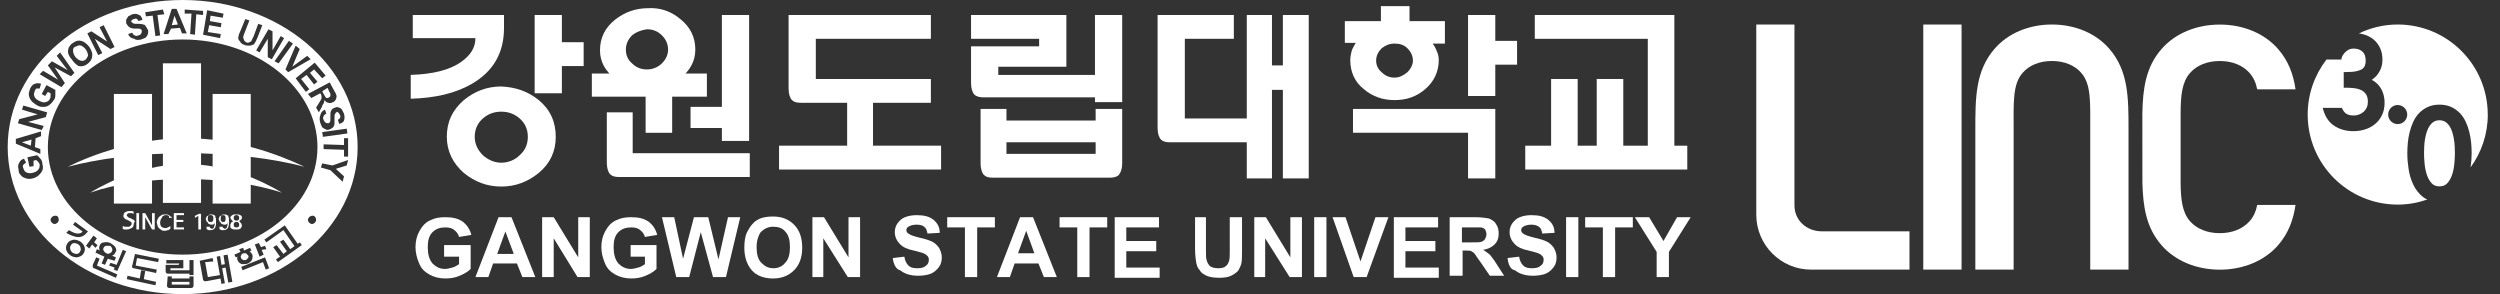 <svg width="204" height="24" viewBox="0 0 204 24" fill="none" xmlns="http://www.w3.org/2000/svg">
<rect x="0" y="0" width="204" height="24" fill="#333333" stroke="none"/>
<g clip-path="url(#clip0_1519_18401)">
<path d="M36.238 20.834V20H38.405V21.945C38.183 22.167 37.905 22.334 37.516 22.5C37.127 22.667 36.738 22.723 36.349 22.723C35.849 22.723 35.405 22.611 35.016 22.389C34.627 22.167 34.349 21.889 34.183 21.445C34.016 21.056 33.905 20.611 33.905 20.167C33.905 19.667 34.016 19.223 34.238 18.834C34.46 18.445 34.738 18.111 35.183 17.945C35.516 17.778 35.905 17.723 36.349 17.723C36.96 17.723 37.405 17.834 37.794 18.111C38.127 18.389 38.349 18.723 38.46 19.167L37.46 19.334C37.405 19.111 37.238 18.889 37.072 18.778C36.905 18.611 36.627 18.556 36.349 18.556C35.905 18.556 35.572 18.667 35.294 18.945C35.016 19.223 34.905 19.611 34.905 20.167C34.905 20.723 35.016 21.167 35.294 21.5C35.572 21.778 35.905 21.945 36.294 21.945C36.516 21.945 36.683 21.889 36.905 21.834C37.127 21.778 37.294 21.667 37.46 21.556V20.945H36.238V20.834Z" fill="white"/>
<path d="M43.682 22.611H42.627L42.182 21.5H40.238L39.849 22.611H38.794L40.682 17.723H41.738L43.682 22.611ZM41.905 20.667L41.238 18.889L40.571 20.723H41.905V20.667Z" fill="white"/>
<path d="M44.238 22.611V17.723H45.183L47.183 21V17.723H48.127V22.611H47.127L45.183 19.445V22.611H44.238Z" fill="white"/>
<path d="M51.46 20.834V20H53.571V21.945C53.349 22.167 53.071 22.334 52.682 22.5C52.294 22.667 51.905 22.723 51.516 22.723C51.016 22.723 50.571 22.611 50.182 22.389C49.794 22.167 49.516 21.889 49.349 21.445C49.182 21.056 49.071 20.611 49.071 20.167C49.071 19.667 49.182 19.223 49.405 18.834C49.627 18.445 49.905 18.111 50.349 17.945C50.682 17.778 51.071 17.723 51.516 17.723C52.127 17.723 52.571 17.834 52.96 18.111C53.294 18.389 53.516 18.723 53.627 19.167L52.627 19.334C52.571 19.111 52.405 18.889 52.238 18.778C52.071 18.611 51.794 18.556 51.516 18.556C51.071 18.556 50.738 18.667 50.46 18.945C50.182 19.223 50.071 19.611 50.071 20.167C50.071 20.723 50.182 21.167 50.46 21.5C50.738 21.778 51.071 21.945 51.46 21.945C51.682 21.945 51.849 21.889 52.071 21.834C52.294 21.778 52.46 21.667 52.627 21.556V20.945H51.46V20.834Z" fill="white"/>
<path d="M55.183 22.611L54.016 17.723H55.016L55.738 21.111L56.627 17.723H57.794L58.627 21.167L59.405 17.723H60.405L59.238 22.611H58.183L57.183 18.945L56.238 22.611H55.183Z" fill="white"/>
<path d="M60.738 20.223C60.738 19.723 60.794 19.278 60.961 18.945C61.072 18.723 61.238 18.445 61.405 18.278C61.572 18.056 61.794 17.945 62.016 17.834C62.294 17.723 62.683 17.667 63.072 17.667C63.794 17.667 64.349 17.889 64.794 18.334C65.238 18.778 65.46 19.389 65.46 20.223C65.46 21 65.238 21.611 64.794 22.056C64.349 22.5 63.794 22.723 63.072 22.723C62.349 22.723 61.738 22.5 61.349 22.056C60.961 21.611 60.738 21 60.738 20.223ZM61.738 20.167C61.738 20.723 61.849 21.167 62.127 21.445C62.405 21.723 62.683 21.889 63.127 21.889C63.516 21.889 63.849 21.723 64.072 21.445C64.349 21.167 64.46 20.723 64.46 20.167C64.46 19.611 64.349 19.167 64.072 18.889C63.849 18.611 63.516 18.5 63.072 18.5C62.683 18.5 62.349 18.667 62.072 18.945C61.905 19.167 61.738 19.611 61.738 20.167Z" fill="white"/>
<path d="M66.293 22.611V17.723H67.238L69.238 21V17.723H70.182V22.611H69.182L67.182 19.445V22.611H66.293Z" fill="white"/>
<path d="M72.849 21.056L73.794 20.945C73.849 21.278 73.96 21.5 74.127 21.667C74.294 21.833 74.516 21.889 74.849 21.889C75.183 21.889 75.405 21.833 75.571 21.667C75.738 21.556 75.794 21.389 75.794 21.167C75.794 21.056 75.738 20.945 75.683 20.889C75.627 20.833 75.516 20.722 75.349 20.667C75.238 20.611 74.96 20.556 74.571 20.445C74.016 20.333 73.683 20.167 73.46 19.945C73.183 19.667 73.016 19.333 73.016 18.945C73.016 18.722 73.071 18.445 73.238 18.222C73.405 18 73.571 17.833 73.849 17.722C74.127 17.611 74.46 17.556 74.794 17.556C75.405 17.556 75.849 17.667 76.183 17.945C76.516 18.222 76.683 18.556 76.683 19L75.683 19.056C75.627 18.778 75.571 18.611 75.405 18.5C75.294 18.389 75.071 18.333 74.794 18.333C74.516 18.333 74.294 18.389 74.127 18.5C74.016 18.556 73.96 18.667 73.96 18.778C73.96 18.889 74.016 19 74.127 19.056C74.238 19.167 74.571 19.278 75.016 19.389C75.516 19.5 75.849 19.611 76.071 19.722C76.294 19.833 76.46 20 76.627 20.222C76.738 20.445 76.849 20.667 76.849 21C76.849 21.278 76.794 21.556 76.627 21.778C76.46 22 76.238 22.222 75.96 22.333C75.683 22.445 75.294 22.5 74.905 22.5C74.294 22.5 73.794 22.333 73.46 22.056C73.127 22 72.905 21.556 72.849 21.056Z" fill="white"/>
<path d="M78.738 22.611V18.556H77.293V17.723H81.182V18.556H79.738V22.611H78.738Z" fill="white"/>
<path d="M86.238 22.611H85.183L84.738 21.5H82.794L82.405 22.611H81.349L83.238 17.723H84.294L86.238 22.611ZM84.405 20.667L83.738 18.834L83.071 20.667H84.405Z" fill="white"/>
<path d="M87.905 22.611V18.556H86.46V17.723H90.349V18.556H88.905V22.611H87.905Z" fill="white"/>
<path d="M90.96 22.611V17.723H94.572V18.556H91.905V19.667H94.349V20.5H91.905V21.834H94.627V22.667H90.96V22.611Z" fill="white"/>
<path d="M97.405 17.723H98.405V20.389C98.405 20.834 98.405 21.056 98.46 21.223C98.516 21.445 98.627 21.611 98.738 21.723C98.905 21.834 99.127 21.889 99.405 21.889C99.683 21.889 99.905 21.834 100.016 21.723C100.183 21.611 100.238 21.445 100.294 21.278C100.349 21.111 100.349 20.834 100.349 20.445V17.723H101.349V20.278C101.349 20.889 101.349 21.278 101.294 21.5C101.238 21.723 101.127 21.945 101.016 22.111C100.849 22.278 100.683 22.389 100.46 22.5C100.238 22.611 99.905 22.667 99.516 22.667C99.072 22.667 98.683 22.611 98.46 22.5C98.238 22.389 98.016 22.278 97.905 22.056C97.738 21.889 97.683 21.723 97.627 21.5C97.572 21.223 97.516 20.778 97.516 20.278V17.723H97.405Z" fill="white"/>
<path d="M102.349 22.611V17.723H103.294L105.294 21V17.723H106.238V22.611H105.238L103.238 19.445V22.611H102.349Z" fill="white"/>
<path d="M107.238 22.611V17.723H108.238V22.611H107.238Z" fill="white"/>
<path d="M110.46 22.611L108.738 17.723H109.794L111.016 21.334L112.238 17.723H113.294L111.516 22.611H110.46Z" fill="white"/>
<path d="M113.738 22.611V17.723H117.349V18.556H114.683V19.667H117.127V20.5H114.683V21.834H117.405V22.667H113.738V22.611Z" fill="white"/>
<path d="M118.293 22.611V17.723H120.349C120.849 17.723 121.238 17.778 121.516 17.834C121.738 17.945 121.96 18.056 122.071 18.278C122.238 18.5 122.293 18.778 122.293 19.056C122.293 19.445 122.182 19.723 121.96 19.945C121.738 20.167 121.405 20.334 121.016 20.389C121.238 20.5 121.405 20.667 121.571 20.778C121.682 20.945 121.905 21.167 122.127 21.556L122.738 22.5H121.571L120.849 21.445C120.571 21.056 120.405 20.834 120.349 20.723C120.238 20.611 120.182 20.556 120.071 20.5C119.96 20.445 119.793 20.445 119.571 20.445H119.349V22.5H118.293V22.611ZM119.293 19.778H120.016C120.516 19.778 120.793 19.778 120.905 19.723C121.016 19.667 121.127 19.611 121.182 19.5C121.238 19.389 121.293 19.278 121.293 19.111C121.293 18.945 121.238 18.834 121.182 18.723C121.071 18.611 120.96 18.556 120.793 18.556C120.738 18.556 120.46 18.556 120.071 18.556H119.293V19.778Z" fill="white"/>
<path d="M123.016 21.056L123.961 20.945C124.016 21.278 124.127 21.5 124.294 21.667C124.461 21.833 124.683 21.889 125.016 21.889C125.349 21.889 125.572 21.833 125.738 21.667C125.905 21.556 125.961 21.389 125.961 21.167C125.961 21.056 125.905 20.945 125.849 20.889C125.794 20.833 125.683 20.722 125.516 20.667C125.405 20.611 125.127 20.556 124.738 20.445C124.183 20.333 123.849 20.167 123.627 19.945C123.349 19.667 123.183 19.333 123.183 18.945C123.183 18.722 123.238 18.445 123.405 18.222C123.572 18 123.738 17.833 124.016 17.722C124.294 17.611 124.627 17.556 124.961 17.556C125.572 17.556 126.016 17.667 126.349 17.945C126.683 18.222 126.849 18.556 126.849 19L125.849 19.056C125.794 18.778 125.738 18.611 125.572 18.5C125.405 18.389 125.238 18.333 124.961 18.333C124.683 18.333 124.461 18.389 124.294 18.5C124.183 18.556 124.127 18.667 124.127 18.778C124.127 18.889 124.183 19 124.294 19.056C124.405 19.167 124.738 19.278 125.183 19.389C125.683 19.5 126.016 19.611 126.238 19.722C126.461 19.833 126.627 20 126.794 20.222C126.905 20.445 127.016 20.667 127.016 21C127.016 21.278 126.961 21.556 126.794 21.778C126.627 22 126.405 22.222 126.127 22.333C125.849 22.445 125.461 22.5 125.072 22.5C124.461 22.5 123.961 22.333 123.627 22.056C123.238 22 123.072 21.556 123.016 21.056Z" fill="white"/>
<path d="M127.793 22.611V17.723H128.793V22.611H127.793Z" fill="white"/>
<path d="M130.794 22.611V18.556H129.349V17.723H133.238V18.556H131.794V22.611H130.794Z" fill="white"/>
<path d="M135.183 22.611V20.556L133.405 17.723H134.571L135.738 19.667L136.849 17.723H137.96L136.183 20.556V22.611H135.183Z" fill="white"/>
<path fill-rule="evenodd" clip-rule="evenodd" d="M0.627 12C0.627 5.389 7.016 0 14.905 0C22.794 0 29.183 5.389 29.183 12C29.183 18.611 22.794 24 14.905 24C7.016 24 0.627 18.611 0.627 12ZM3.905 12C3.905 16.833 8.849 20.778 14.905 20.778C20.96 20.778 25.905 16.833 25.905 12C25.905 7.167 20.96 3.222 14.905 3.222C8.849 3.222 3.905 7.167 3.905 12ZM4.46 18.278C4.627 18.278 4.794 18.111 4.794 17.945C4.794 17.723 4.683 17.556 4.46 17.611C4.294 17.611 4.127 17.778 4.127 17.945C4.127 18.111 4.294 18.278 4.46 18.278ZM25.794 17.945C25.794 18.111 25.627 18.278 25.46 18.278C25.294 18.278 25.127 18.111 25.127 17.945C25.127 17.778 25.294 17.611 25.46 17.611C25.627 17.556 25.794 17.723 25.794 17.945ZM2.738 13.556V13.111L2.96 13.056L3.127 13.223C3.182 13.278 3.238 13.389 3.238 13.445C3.238 13.556 3.238 13.723 3.127 13.834C3.016 14 2.849 14.056 2.627 14.111C2.405 14.167 2.238 14.111 2.127 14.056C2.016 14 1.96 13.889 1.905 13.723C1.849 13.611 1.849 13.5 1.905 13.445C1.96 13.389 2.016 13.334 2.127 13.278L1.96 12.945C1.793 13 1.627 13.111 1.571 13.278C1.46 13.445 1.46 13.611 1.516 13.834C1.516 14.056 1.571 14.167 1.682 14.278C1.793 14.445 1.96 14.5 2.127 14.556C2.293 14.611 2.46 14.611 2.682 14.556C2.849 14.5 3.016 14.445 3.182 14.278C3.293 14.167 3.405 14.056 3.46 13.889C3.516 13.778 3.516 13.556 3.46 13.389C3.46 13.223 3.405 13.056 3.293 12.945C3.254 12.905 3.222 12.866 3.191 12.829C3.136 12.762 3.087 12.703 3.016 12.667L2.238 12.834L2.405 13.611L2.738 13.556ZM3.349 10.723V11.111L2.905 11.278L2.849 12L3.293 12.167V12.556L1.293 11.723V11.334L3.349 10.723ZM2.571 11.389L1.793 11.611L2.516 11.889L2.571 11.389ZM1.46 10.056L3.405 10.611L3.571 10.278L2.293 9.945L3.738 9.556L3.849 9.167L1.905 8.612L1.793 8.945L3.071 9.334L1.571 9.723L1.46 10.056ZM3.682 7.834L3.405 7.667L3.793 6.945L4.516 7.334V7.778C4.516 7.945 4.46 8.112 4.349 8.223C4.238 8.389 4.127 8.5 3.96 8.612C3.793 8.723 3.627 8.723 3.46 8.723C3.293 8.723 3.127 8.667 2.96 8.556C2.793 8.445 2.627 8.334 2.516 8.167C2.405 8 2.349 7.834 2.349 7.667C2.349 7.556 2.405 7.389 2.46 7.223C2.571 7 2.682 6.889 2.849 6.834C3.016 6.778 3.182 6.778 3.349 6.834L3.238 7.223H2.96C2.96 7.223 2.905 7.278 2.849 7.389C2.842 7.411 2.835 7.431 2.828 7.451L2.828 7.451L2.828 7.451L2.828 7.451L2.828 7.451L2.828 7.451L2.828 7.451C2.781 7.586 2.745 7.689 2.793 7.834C2.849 8 2.96 8.112 3.182 8.223C3.405 8.334 3.571 8.389 3.738 8.334C3.905 8.278 4.016 8.223 4.071 8.056C4.127 8 4.127 7.889 4.127 7.834V7.612L3.905 7.5L3.682 7.834ZM3.238 6.056L5.016 7.112L5.293 6.778L4.46 5.5L5.793 6.223L6.071 5.945L4.905 4.278L4.627 4.556L5.516 5.723L4.238 5L3.905 5.334L4.738 6.5L3.516 5.778L3.238 6.056ZM5.849 4.834C5.713 4.698 5.651 4.562 5.603 4.457L5.603 4.457C5.592 4.433 5.582 4.41 5.571 4.389C5.571 4.352 5.565 4.315 5.559 4.278C5.547 4.204 5.534 4.13 5.571 4.056C5.571 3.945 5.627 3.834 5.682 3.778C5.738 3.667 5.849 3.556 5.96 3.5C6.182 3.334 6.405 3.278 6.627 3.334C6.849 3.389 7.071 3.556 7.293 3.834C7.46 4.112 7.571 4.334 7.516 4.612C7.516 4.834 7.349 5.056 7.127 5.223C6.905 5.389 6.682 5.445 6.405 5.389C6.238 5.278 6.016 5.112 5.849 4.834ZM6.127 4.612C6.238 4.778 6.405 4.889 6.571 4.945C6.738 5 6.849 4.945 6.96 4.889C7.071 4.778 7.127 4.667 7.182 4.556C7.182 4.389 7.127 4.223 7.016 4.056C6.905 3.889 6.738 3.778 6.627 3.723C6.46 3.667 6.349 3.723 6.238 3.778C6.016 3.834 5.96 3.945 5.96 4.112C5.96 4.278 6.016 4.445 6.127 4.612ZM7.127 2.723L8.016 4.5L8.349 4.334L7.738 3.167L9.016 4L9.349 3.834L8.46 2.056L8.127 2.223L8.738 3.389L7.46 2.556L7.127 2.723ZM10.46 2.778L10.793 2.667C10.849 2.778 10.905 2.889 11.016 2.889C11.071 2.945 11.182 2.945 11.293 2.889C11.323 2.874 11.353 2.864 11.381 2.853C11.456 2.826 11.516 2.804 11.516 2.723C11.571 2.667 11.571 2.612 11.571 2.5C11.571 2.473 11.557 2.459 11.543 2.445C11.53 2.431 11.516 2.417 11.516 2.389C11.488 2.389 11.46 2.375 11.432 2.362C11.405 2.348 11.377 2.334 11.349 2.334H11.016C10.793 2.334 10.627 2.278 10.571 2.223C10.46 2.167 10.349 2 10.293 1.889V1.612C10.321 1.556 10.349 1.514 10.377 1.473L10.377 1.473C10.405 1.431 10.432 1.389 10.46 1.334L10.793 1.167C11.016 1.112 11.182 1.112 11.349 1.223C11.516 1.278 11.571 1.445 11.627 1.612L11.293 1.723C11.293 1.667 11.238 1.612 11.182 1.556C11.127 1.5 11.016 1.5 10.96 1.556C10.849 1.556 10.793 1.612 10.738 1.667C10.682 1.723 10.682 1.778 10.738 1.778C10.738 1.813 10.759 1.826 10.788 1.844C10.807 1.855 10.828 1.868 10.849 1.889C10.905 1.945 11.016 1.945 11.238 1.945C11.405 1.945 11.571 1.945 11.682 2C11.793 2 11.849 2.056 11.905 2.167C11.96 2.223 12.016 2.334 12.071 2.445C12.108 2.519 12.096 2.593 12.084 2.667C12.077 2.704 12.071 2.741 12.071 2.778C12.016 2.889 11.96 3 11.905 3.056C11.793 3.112 11.682 3.167 11.516 3.223C11.293 3.278 11.071 3.278 10.96 3.167C10.627 3.112 10.516 2.945 10.46 2.778ZM12.46 1.278L12.682 2.945L13.071 2.889L12.849 1.223L13.405 1.167L13.293 0.778L11.849 1L11.905 1.334L12.46 1.278ZM15.238 2.723H14.849L14.682 2.278L13.96 2.334L13.738 2.778H13.349L14.016 0.723H14.405L15.238 2.723ZM14.516 2L14.238 1.278L14.016 2.056L14.516 2ZM15.071 1.112H15.627L15.516 2.778L15.905 2.834L16.016 1.167L16.571 1.223V0.889L15.071 0.778V1.112ZM16.571 2.834L16.905 0.834L18.238 1.112L18.182 1.445L17.182 1.278L17.127 1.723L18.071 1.889L18.016 2.223L17.071 2.056L16.96 2.612L18.016 2.778L17.96 3.112L16.571 2.834ZM20.349 1.667L20.016 1.556L19.627 2.5C19.516 2.723 19.46 2.889 19.46 3C19.426 3.035 19.434 3.069 19.445 3.117L19.445 3.117C19.452 3.146 19.46 3.18 19.46 3.223C19.488 3.25 19.516 3.292 19.544 3.334C19.571 3.375 19.599 3.417 19.627 3.445C19.682 3.556 19.794 3.612 19.96 3.667C20.071 3.723 20.182 3.723 20.294 3.723C20.405 3.723 20.516 3.723 20.571 3.667C20.682 3.667 20.738 3.612 20.794 3.5C20.828 3.466 20.862 3.389 20.91 3.283C20.939 3.218 20.973 3.141 21.016 3.056L21.405 2.056L21.071 1.945L20.682 3C20.622 3.091 20.595 3.165 20.573 3.223C20.555 3.271 20.541 3.308 20.516 3.334C20.46 3.389 20.405 3.445 20.349 3.445C20.238 3.5 20.182 3.5 20.071 3.445C20.058 3.432 20.042 3.419 20.025 3.405C19.969 3.36 19.905 3.308 19.905 3.223C19.849 3.167 19.849 3.056 19.849 3C19.849 2.966 19.87 2.911 19.899 2.834L19.899 2.834L19.9 2.834C19.918 2.786 19.939 2.731 19.96 2.667L20.349 1.667ZM20.905 4.112L21.905 2.389L22.238 2.556V4.112L22.905 2.945L23.182 3.112L22.182 4.834L21.849 4.667V3.167L21.182 4.278L20.905 4.112ZM23.571 3.334L22.405 5L22.738 5.167L23.905 3.556L23.571 3.334ZM23.294 5.667L24.127 3.723L24.46 4L23.849 5.445L25.071 4.556L25.349 4.834L23.516 5.889L23.294 5.667ZM25.682 5.112L24.127 6.389L24.96 7.5L25.238 7.278L24.571 6.445L25.016 6.112L25.627 6.889L25.905 6.667L25.294 5.945L25.627 5.667L26.294 6.389L26.571 6.167L25.682 5.112ZM25.127 7.667L26.905 6.723L27.294 7.445C27.405 7.612 27.46 7.778 27.46 7.834C27.46 7.945 27.46 8 27.405 8.112C27.349 8.223 27.294 8.278 27.182 8.334C27.071 8.389 26.905 8.445 26.794 8.389C26.682 8.389 26.571 8.278 26.46 8.167C26.46 8.278 26.46 8.334 26.405 8.445C26.349 8.5 26.294 8.612 26.238 8.778L26.016 9.167L25.794 8.778L26.071 8.334C26.182 8.167 26.238 8.056 26.238 8V7.834C26.238 7.806 26.224 7.778 26.21 7.75C26.196 7.723 26.182 7.695 26.182 7.667L26.127 7.612L25.405 8L25.127 7.667ZM26.294 7.445L26.405 7.667C26.516 7.834 26.571 7.945 26.571 7.945C26.603 7.977 26.617 7.99 26.633 7.996C26.645 8 26.659 8 26.682 8C26.738 8 26.794 8 26.849 7.945C26.87 7.924 26.892 7.911 26.91 7.899C26.939 7.881 26.96 7.868 26.96 7.834V7.667C26.96 7.633 26.939 7.598 26.91 7.551L26.91 7.551L26.91 7.551C26.891 7.522 26.87 7.487 26.849 7.445L26.738 7.167L26.294 7.445ZM26.627 9.278L26.516 8.945C26.294 9.056 26.182 9.167 26.127 9.445C26.071 9.556 26.071 9.778 26.127 10C26.182 10.167 26.238 10.278 26.294 10.389C26.349 10.445 26.46 10.5 26.571 10.556C26.682 10.611 26.794 10.611 26.905 10.556C27.016 10.5 27.127 10.445 27.182 10.389C27.197 10.36 27.212 10.334 27.226 10.31L27.226 10.31C27.264 10.245 27.294 10.193 27.294 10.111V9.667C27.294 9.445 27.294 9.334 27.349 9.278C27.37 9.257 27.383 9.236 27.395 9.218C27.413 9.188 27.426 9.167 27.46 9.167C27.46 9.112 27.516 9.112 27.571 9.167C27.658 9.21 27.677 9.254 27.708 9.324C27.716 9.343 27.726 9.365 27.738 9.389C27.794 9.445 27.794 9.556 27.738 9.612C27.738 9.667 27.682 9.723 27.571 9.778L27.682 10.111C27.849 10.056 28.016 10 28.071 9.834C28.127 9.667 28.127 9.5 28.071 9.278L27.905 8.945C27.794 8.834 27.738 8.778 27.627 8.778C27.571 8.723 27.46 8.723 27.349 8.778C27.182 8.834 27.071 8.889 27.016 9.056C26.96 9.112 26.96 9.278 26.96 9.5V9.834C26.96 9.862 26.946 9.889 26.932 9.917C26.919 9.945 26.905 9.973 26.905 10C26.877 10 26.863 10.014 26.849 10.028C26.835 10.042 26.821 10.056 26.794 10.056C26.738 10.056 26.627 10.056 26.571 10C26.516 10 26.46 9.889 26.405 9.778C26.349 9.667 26.349 9.556 26.405 9.5C26.405 9.389 26.516 9.334 26.627 9.278ZM28.294 10.5L28.349 10.889L26.349 11.167L26.294 10.778L28.294 10.5ZM28.071 11.834L26.405 11.778V12.167L28.071 12.223V12.778H28.405V11.278H28.071V11.834ZM26.294 13.334L27.127 13.5L28.405 13.056L28.294 13.5L27.405 13.778L28.071 14.389L27.96 14.834L26.96 13.889L26.182 13.667L26.294 13.334ZM6.793 20.722C6.905 20.556 6.96 20.389 6.905 20.167C6.849 20 6.738 19.834 6.571 19.722C6.405 19.611 6.182 19.556 6.016 19.556C5.793 19.611 5.627 19.667 5.516 19.834C5.405 20 5.349 20.167 5.405 20.389C5.46 20.556 5.571 20.722 5.738 20.834C5.905 20.945 6.071 21 6.293 21C6.516 20.945 6.682 20.889 6.793 20.722ZM7.071 19L7.182 18.889L6.127 18.111L5.96 18.334L6.738 18.889C6.682 19 6.516 19.056 6.349 19.056C6.127 19.056 5.905 18.945 5.627 18.778L5.405 19C5.682 19.167 5.96 19.278 6.238 19.334C6.571 19.389 6.849 19.278 7.071 19ZM5.793 20C5.849 19.889 5.96 19.834 6.071 19.834C6.182 19.834 6.293 19.889 6.405 19.945C6.46 20 6.571 20.111 6.571 20.222C6.619 20.364 6.585 20.426 6.54 20.509C6.532 20.524 6.524 20.539 6.516 20.556C6.46 20.667 6.349 20.722 6.238 20.722C6.127 20.722 6.016 20.667 5.905 20.611C5.849 20.556 5.738 20.445 5.738 20.334C5.691 20.192 5.724 20.13 5.769 20.047C5.777 20.032 5.785 20.017 5.793 20ZM7.293 20.278L7.516 19.945L7.793 20.222L7.96 20L7.682 19.778L7.905 19.445L7.627 19.222L7.016 20.056L7.293 20.278ZM7.849 21L8.127 21.111L7.905 21.667L9.571 22.389L9.46 22.667L7.682 21.889C7.627 21.889 7.571 21.834 7.571 21.778V21.611L7.849 21ZM8.516 20.945L7.793 20.611L7.905 20.334L8.144 20.436C8.072 20.303 8.079 20.2 8.127 20.056C8.182 19.889 8.293 19.778 8.516 19.778C8.682 19.722 8.849 19.778 9.016 19.834C9.182 19.945 9.349 20.056 9.405 20.167C9.516 20.334 9.516 20.5 9.405 20.611C9.357 20.753 9.27 20.814 9.142 20.864L9.46 21L9.349 21.278L8.793 21.111L8.571 21.611L8.293 21.5L8.516 20.945ZM8.682 20.667L8.682 20.667C8.571 20.611 8.516 20.556 8.46 20.445C8.405 20.389 8.405 20.278 8.46 20.222C8.46 20.167 8.516 20.111 8.627 20.056H8.96C9.016 20.056 9.071 20.111 9.127 20.222C9.182 20.334 9.182 20.445 9.127 20.5C9.127 20.556 9.071 20.611 8.96 20.667C8.874 20.71 8.821 20.72 8.75 20.696L8.682 20.667ZM10.016 20.389L10.293 20.5L9.571 22.111L9.293 22L9.349 21.834L8.905 21.667L9.016 21.445L9.516 21.611L10.016 20.389ZM11.738 22.778L11.849 22.111L11.516 22.056L11.405 22.722L10.405 22.5L10.349 22.778L12.682 23.278L12.738 23L11.738 22.778ZM12.905 21.389L12.96 21.111L11.016 20.722L10.793 21.667C10.757 21.704 10.769 21.741 10.781 21.778C10.787 21.797 10.793 21.815 10.793 21.834C10.793 21.834 10.849 21.889 10.905 21.889L12.738 22.278L12.793 22L11.071 21.667L11.182 21.056L12.905 21.389ZM14.627 21.5H13.571V21.222H14.96V21.889H13.905V22.056H15.46V21.222H15.793V22.445H15.46V22.334H13.738C13.682 22.334 13.627 22.334 13.571 22.278C13.516 22.222 13.516 22.167 13.516 22.111V21.611H14.571L14.627 21.5ZM13.682 22.556H14.016V22.722H15.46V22.556H15.793V23.278C15.793 23.334 15.793 23.389 15.738 23.445C15.682 23.5 15.682 23.5 15.571 23.5H13.849C13.793 23.5 13.738 23.5 13.682 23.445C13.627 23.389 13.627 23.334 13.627 23.278L13.682 22.556ZM15.46 23H14.016V23.222H15.46V23ZM17.945 22.447L16.96 22.611L16.738 21.389L17.405 21.334L17.349 21.056L16.294 21.278L16.571 22.834C16.593 22.855 16.606 22.876 16.617 22.894C16.635 22.923 16.648 22.945 16.682 22.945H16.849L17.994 22.727L18.071 23.167L18.349 23.111L18.127 21.889L18.405 21.834L18.627 23.056L18.96 23L18.571 20.778L18.238 20.834L18.349 21.556L18.071 21.611L17.96 20.889L17.682 20.945L17.945 22.447ZM20.349 20.5C20.405 20.5 20.46 20.556 20.46 20.611L20.571 20.722C20.627 20.889 20.627 21 20.571 21.167C20.522 21.314 20.43 21.375 20.294 21.464L20.293 21.464C20.276 21.475 20.257 21.487 20.238 21.5C20.071 21.556 19.905 21.556 19.738 21.556C19.571 21.5 19.46 21.389 19.405 21.278C19.405 21.25 19.391 21.222 19.377 21.195C19.363 21.167 19.349 21.139 19.349 21.111C19.349 21.056 19.349 21 19.405 20.945L19.238 21L19.127 20.778L19.627 20.556L19.516 20.334L19.849 20.222L19.905 20.445L20.405 20.222L20.516 20.445L20.349 20.5ZM19.682 21.056C19.682 21.111 19.738 21.167 19.849 21.222H20.071L20.238 21.056C20.294 21 20.294 20.889 20.238 20.834L20.071 20.667H19.849C19.738 20.722 19.682 20.778 19.682 20.834C19.627 20.889 19.627 21 19.682 21.056ZM21.96 21.889L21.682 22L21.46 21.389L19.794 22.056L19.682 21.778L21.627 21L21.96 21.889ZM21.349 20.389L21.516 20.778L21.182 20.945L20.794 19.945L21.127 19.834L21.294 20.167L21.627 20.056L21.738 20.334L21.349 20.389ZM24.294 19.897L24.46 19.778L24.627 20L22.682 21.389L22.516 21.167L22.849 20.945L22.294 20.167L22.571 20L23.127 20.722L23.405 20.5L22.849 19.722L23.127 19.556L23.682 20.334L24.031 20.084L23.127 18.778L21.738 19.778L21.571 19.556L23.238 18.389L24.294 19.897Z" fill="white"/>
<path d="M41.127 1.223V2.278C41.127 4.334 40.238 5.834 38.516 6.834C37.182 7.612 35.516 8 33.516 8.056V6.112C35.293 6.056 36.682 5.723 37.627 5.056C38.404 4.5 38.793 3.889 38.793 3.112H33.682V1.223H41.127ZM43.96 8.167C44.904 8.945 45.349 9.945 45.349 11.167C45.349 12.334 44.904 13.334 43.96 14.111C43.071 14.834 42.071 15.223 40.904 15.223C39.738 15.223 38.738 14.834 37.849 14.111C36.96 13.334 36.46 12.334 36.46 11.167C36.46 9.945 36.904 9 37.849 8.167C38.738 7.445 39.738 7.056 40.904 7.056C42.071 7.112 43.071 7.445 43.96 8.167ZM39.404 9.667C38.96 10.056 38.738 10.556 38.738 11.167C38.738 11.723 38.96 12.223 39.404 12.667C39.849 13.056 40.349 13.278 40.904 13.278C41.46 13.278 42.016 13.056 42.404 12.667C42.849 12.278 43.071 11.778 43.071 11.167C43.071 10.556 42.849 10.056 42.404 9.667C41.96 9.278 41.46 9.112 40.904 9.112C40.349 9.112 39.849 9.278 39.404 9.667ZM45.849 5.445V7.612H43.627V1.223H45.849V3.445H47.627V5.389H45.849V5.445Z" fill="white"/>
<path d="M52.682 7.889H48.294V6H57.682V7.889H54.849V10.834H52.682V7.889V7.889ZM55.516 1.556C56.349 2.223 56.738 3.056 56.738 4.056C56.738 5 56.294 5.778 55.46 6.445C54.682 7 53.849 7.334 52.905 7.334C51.905 7.334 51.016 7.056 50.238 6.445C49.405 5.834 48.96 5.056 48.96 4.112C48.96 3.112 49.349 2.278 50.182 1.612C50.96 1 51.849 0.667 52.905 0.667C53.905 0.612 54.794 0.945 55.516 1.556ZM49.46 9.167H51.627V12.501H61.182V14.445H50.571C50.182 14.445 49.96 14.389 49.794 14.223C49.627 14.056 49.516 13.723 49.516 13.278V9.167H49.46ZM51.571 2.889C51.238 3.223 51.071 3.612 51.071 4.056C51.071 4.5 51.238 4.889 51.571 5.167C51.905 5.5 52.294 5.667 52.794 5.667C53.238 5.667 53.682 5.5 54.016 5.167C54.349 4.834 54.516 4.445 54.516 4.056C54.516 3.612 54.349 3.223 54.016 2.889C53.682 2.556 53.294 2.389 52.794 2.389C52.349 2.445 51.905 2.612 51.571 2.889ZM58.905 8.723V1.223H61.127V11.501H58.905V10.445H56.349V8.723H58.905V8.723Z" fill="white"/>
<path d="M71.238 8.056V11.889H76.793V13.834H63.571V11.889H69.127V8.056H71.238V8.056ZM75.96 1.223V3.167H66.571V6.445H75.96V8.389H65.405C65.016 8.389 64.793 8.334 64.627 8.167C64.46 8 64.349 7.667 64.349 7.223V1.223H75.96Z" fill="white"/>
<path d="M84.793 3.167H79.238V1.223H87.016V5.445H81.46V6.112H89.738V7.945H80.293C79.96 7.945 79.682 7.889 79.516 7.723C79.349 7.556 79.238 7.223 79.238 6.778V3.778H84.793V3.167ZM79.96 8.889H82.127V9.834H89.404V8.889H91.571V13.334C91.571 13.778 91.46 14.056 91.293 14.278C91.127 14.445 90.849 14.5 90.516 14.5H81.071C80.682 14.5 80.46 14.445 80.293 14.278C80.127 14.111 80.016 13.778 80.016 13.334V8.889H79.96ZM89.404 11.611H82.127V12.556H89.404V11.611ZM89.349 1.223H91.571V8.334H89.349V1.223Z" fill="white"/>
<path d="M96.682 9.667H102.127V11.611H95.516C95.127 11.611 94.904 11.556 94.738 11.389C94.571 11.223 94.46 10.889 94.46 10.445V1.223H100.682V3.167H96.682V9.667ZM104.682 7.334H103.793V14.556H101.738V1.223H103.793V5.334H104.682V1.223H106.793V14.556H104.682V7.334V7.334Z" fill="white"/>
<path d="M116.904 3.556C117.071 3.778 117.182 4 117.238 4.167C117.349 4.389 117.404 4.667 117.404 4.889C117.404 5.833 117.016 6.667 116.293 7.278C115.571 7.889 114.793 8.167 113.793 8.167C112.849 8.167 112.016 7.889 111.293 7.278C110.516 6.667 110.182 5.833 110.182 4.889C110.182 4.667 110.238 4.389 110.293 4.167C110.349 3.944 110.516 3.722 110.627 3.5H109.738V1.722H112.682V0.5H115.016V1.722H117.904V3.556H116.904ZM122.016 14.556H119.793V10.833H110.404V8.889H122.016V14.556ZM112.738 3.944C112.46 4.222 112.293 4.556 112.293 4.944C112.293 5.333 112.46 5.667 112.738 5.889C113.016 6.167 113.349 6.333 113.793 6.333C114.182 6.333 114.516 6.167 114.849 5.889C115.127 5.611 115.293 5.278 115.293 4.944C115.293 4.556 115.127 4.222 114.849 3.944C114.571 3.667 114.238 3.556 113.793 3.556C113.349 3.556 113.016 3.722 112.738 3.944ZM122.016 5.278V7.833H119.793V1.222H122.016V3.333H123.793V5.278H122.016Z" fill="white"/>
<path d="M128.738 11.889H130.293V6.445H132.46V11.889H137.682V13.834H124.46V11.889H126.571V6.445H128.738V11.889V11.889ZM134.46 13.111V3.167H125.238V1.223H136.627V13.056H134.46V13.111Z" fill="white"/>
<path d="M12.405 7.667H9.293V16.611H12.405V7.667Z" fill="white"/>
<path d="M16.405 5.167H13.293V16.556H16.405V5.167Z" fill="white"/>
<path d="M20.46 7.667H17.349V16.611H20.46V7.667Z" fill="white"/>
<path d="M15.182 12.5C18.904 12.5 22.349 12.944 24.849 13.611C22.627 12.555 19.127 11.277 15.182 11.277C11.238 11.277 7.682 12.555 5.516 13.611C8.016 12.944 11.405 12.5 15.182 12.5Z" fill="white"/>
<path d="M15.182 14.611C18.238 14.611 20.96 15.055 23.016 15.722C21.238 14.666 18.405 13.389 15.182 13.389C11.96 13.389 9.127 14.666 7.349 15.722C9.405 15 12.127 14.611 15.182 14.611Z" fill="white"/>
<path d="M10.905 18.334C10.905 18.445 10.849 18.556 10.738 18.611C10.627 18.667 10.516 18.723 10.349 18.723C10.293 18.723 10.238 18.723 10.182 18.723C10.127 18.723 10.071 18.723 10.016 18.667V18.445C10.071 18.445 10.127 18.5 10.182 18.5C10.182 18.5 10.238 18.5 10.293 18.5C10.349 18.5 10.349 18.5 10.405 18.5C10.46 18.5 10.46 18.5 10.516 18.5C10.571 18.5 10.571 18.5 10.627 18.445L10.682 18.389C10.682 18.389 10.738 18.334 10.738 18.278C10.738 18.223 10.738 18.223 10.738 18.167L10.682 18.111C10.627 18.056 10.571 18.056 10.516 18C10.46 18 10.405 17.945 10.405 17.945C10.349 17.945 10.293 17.889 10.238 17.889C10.182 17.834 10.182 17.834 10.127 17.778C10.071 17.723 10.071 17.667 10.071 17.611C10.071 17.5 10.127 17.389 10.182 17.334C10.293 17.278 10.405 17.223 10.516 17.223C10.571 17.223 10.571 17.223 10.627 17.223C10.682 17.223 10.682 17.223 10.738 17.223C10.793 17.223 10.849 17.223 10.905 17.278V17.445C10.849 17.445 10.793 17.389 10.738 17.389C10.682 17.389 10.627 17.389 10.571 17.389C10.516 17.389 10.46 17.389 10.405 17.445C10.349 17.5 10.349 17.5 10.349 17.556V17.611L10.405 17.667L10.46 17.723C10.46 17.723 10.516 17.778 10.571 17.778C10.682 17.834 10.738 17.834 10.793 17.889C10.849 17.889 10.905 17.945 10.905 17.945C10.96 18 10.96 18 11.016 18.056C10.905 18.223 10.905 18.278 10.905 18.334Z" fill="white"/>
<path d="M11.349 18.723H11.127V17.39H11.349V18.723Z" fill="white"/>
<path d="M12.627 18.723H12.405L11.849 17.723V18.723H11.627V17.39H11.849L12.405 18.39V17.39H12.627V18.723Z" fill="white"/>
<path d="M14.016 17.778H13.793C13.793 17.722 13.793 17.667 13.793 17.667C13.793 17.611 13.738 17.611 13.738 17.611C13.738 17.611 13.682 17.556 13.627 17.556C13.571 17.556 13.571 17.556 13.516 17.556C13.46 17.556 13.405 17.556 13.349 17.611C13.293 17.611 13.238 17.667 13.238 17.722C13.182 17.778 13.182 17.833 13.127 17.889C13.127 17.944 13.071 18 13.071 18.111C13.071 18.167 13.071 18.222 13.071 18.278C13.071 18.333 13.127 18.389 13.127 18.444C13.182 18.5 13.182 18.556 13.293 18.556C13.349 18.611 13.405 18.611 13.516 18.611C13.571 18.611 13.627 18.611 13.682 18.556C13.738 18.556 13.793 18.5 13.905 18.444V18.667C13.905 18.667 13.849 18.667 13.849 18.722C13.849 18.722 13.793 18.722 13.738 18.778C13.627 18.778 13.571 18.833 13.46 18.833C13.349 18.833 13.238 18.833 13.182 18.778C13.127 18.722 13.016 18.667 12.96 18.611C12.905 18.556 12.849 18.444 12.849 18.389C12.849 18.333 12.793 18.222 12.793 18.167C12.793 18.056 12.793 18 12.849 17.944C12.849 17.889 12.905 17.778 12.96 17.722C13.016 17.667 13.071 17.611 13.182 17.556C13.238 17.5 13.349 17.5 13.46 17.5C13.516 17.5 13.571 17.5 13.627 17.5C13.682 17.5 13.738 17.556 13.793 17.556C13.849 17.611 13.849 17.611 13.905 17.667C14.016 17.667 14.016 17.722 14.016 17.778Z" fill="white"/>
<path d="M15.015 18.723H14.182V17.39H15.015V17.556H14.404V17.945H14.96V18.112H14.404V18.556H15.015V18.723Z" fill="white"/>
<path d="M16.404 18.723H16.182V17.612L15.904 17.779V17.612L16.238 17.445H16.404V18.723V18.723Z" fill="white"/>
<path d="M17.571 17.667C17.571 17.722 17.571 17.778 17.627 17.833C17.627 17.889 17.627 18 17.627 18.111C17.627 18.167 17.627 18.278 17.627 18.333C17.627 18.389 17.571 18.444 17.571 18.556C17.516 18.611 17.516 18.667 17.405 18.722C17.349 18.778 17.238 18.778 17.182 18.778C17.127 18.778 17.071 18.778 17.016 18.778C16.96 18.778 16.905 18.722 16.905 18.722C16.849 18.667 16.849 18.667 16.849 18.611C16.849 18.556 16.849 18.5 16.849 18.5H17.127C17.127 18.556 17.127 18.556 17.127 18.556C17.127 18.556 17.127 18.611 17.182 18.611C17.182 18.611 17.238 18.611 17.238 18.667H17.294C17.349 18.667 17.349 18.667 17.405 18.611C17.46 18.611 17.46 18.556 17.46 18.5C17.46 18.444 17.516 18.389 17.516 18.389C17.516 18.333 17.516 18.333 17.516 18.278V18.222C17.516 18.222 17.46 18.222 17.46 18.278C17.405 18.333 17.349 18.333 17.294 18.333C17.238 18.333 17.127 18.333 17.071 18.278C17.016 18.278 16.96 18.222 16.96 18.167C16.905 18.111 16.905 18.111 16.849 18.056C16.849 18 16.794 17.944 16.794 17.889C16.794 17.833 16.794 17.778 16.849 17.722C16.849 17.667 16.905 17.611 16.96 17.611C17.016 17.556 17.071 17.556 17.127 17.5C17.182 17.5 17.238 17.5 17.294 17.5C17.349 17.5 17.405 17.5 17.46 17.556C17.516 17.556 17.571 17.611 17.627 17.667C17.516 17.556 17.571 17.611 17.571 17.667ZM16.96 17.833C16.96 17.889 16.96 17.889 16.96 17.944C16.96 18 16.96 18 17.016 18.056L17.071 18.111C17.127 18.111 17.127 18.111 17.182 18.111C17.182 18.111 17.238 18.111 17.294 18.111L17.349 18.056C17.349 18.056 17.405 18 17.405 17.944C17.405 17.889 17.405 17.889 17.405 17.833C17.405 17.778 17.405 17.778 17.405 17.722C17.405 17.667 17.405 17.667 17.349 17.611L17.294 17.556C17.238 17.556 17.238 17.556 17.182 17.556C17.127 17.556 17.127 17.556 17.071 17.556C17.016 17.556 17.016 17.611 17.016 17.611C17.016 17.611 16.96 17.667 16.96 17.722C16.96 17.778 16.96 17.778 16.96 17.833Z" fill="white"/>
<path d="M18.627 17.667C18.627 17.722 18.683 17.778 18.683 17.833C18.683 17.889 18.683 18 18.683 18.111C18.683 18.167 18.683 18.278 18.683 18.333C18.683 18.389 18.627 18.444 18.627 18.556C18.571 18.611 18.571 18.667 18.46 18.722C18.405 18.778 18.294 18.778 18.238 18.778C18.183 18.778 18.127 18.778 18.071 18.778C18.016 18.778 17.96 18.722 17.96 18.722C17.905 18.667 17.905 18.667 17.905 18.611C17.905 18.556 17.905 18.5 17.905 18.5H18.183C18.183 18.556 18.183 18.556 18.183 18.556C18.183 18.556 18.183 18.611 18.238 18.611C18.238 18.611 18.294 18.611 18.294 18.667H18.349C18.405 18.667 18.405 18.667 18.46 18.611C18.516 18.611 18.516 18.556 18.516 18.5C18.516 18.444 18.571 18.389 18.571 18.389C18.571 18.333 18.571 18.333 18.571 18.278V18.222C18.571 18.222 18.516 18.222 18.516 18.278C18.46 18.333 18.405 18.333 18.349 18.333C18.294 18.333 18.183 18.333 18.127 18.278C18.071 18.278 18.016 18.222 18.016 18.167C17.96 18.111 17.96 18.111 17.905 18.056C17.905 18 17.849 17.944 17.849 17.889C17.849 17.833 17.849 17.778 17.905 17.722C17.905 17.667 17.96 17.611 18.016 17.611C18.071 17.556 18.127 17.556 18.183 17.5C18.238 17.5 18.294 17.5 18.349 17.5C18.405 17.5 18.46 17.5 18.516 17.556C18.571 17.556 18.627 17.611 18.683 17.667C18.627 17.556 18.627 17.611 18.627 17.667ZM18.016 17.833C18.016 17.889 18.016 17.889 18.016 17.944C18.016 18 18.016 18 18.071 18.056L18.127 18.111C18.183 18.111 18.183 18.111 18.238 18.111H18.294C18.349 18.111 18.349 18.056 18.349 18.056C18.349 18.056 18.405 18 18.405 17.944C18.405 17.889 18.405 17.889 18.405 17.833C18.405 17.778 18.405 17.778 18.405 17.722C18.405 17.667 18.405 17.667 18.349 17.611L18.294 17.556H18.238C18.183 17.556 18.183 17.556 18.127 17.556C18.071 17.556 18.071 17.611 18.071 17.611C18.071 17.611 18.016 17.667 18.016 17.722C18.016 17.778 18.016 17.778 18.016 17.833Z" fill="white"/>
<path d="M19.738 17.778C19.738 17.833 19.738 17.889 19.682 17.889C19.682 17.944 19.627 17.944 19.571 18C19.571 18 19.516 18 19.516 18.056C19.516 18.056 19.571 18.056 19.571 18.111C19.627 18.167 19.627 18.167 19.682 18.222C19.682 18.278 19.738 18.333 19.738 18.389C19.738 18.444 19.738 18.5 19.682 18.556C19.682 18.611 19.627 18.667 19.571 18.667C19.516 18.722 19.46 18.722 19.405 18.722C19.349 18.722 19.294 18.722 19.238 18.722C19.182 18.722 19.127 18.722 19.071 18.722C19.016 18.722 18.96 18.667 18.905 18.667C18.849 18.611 18.849 18.611 18.794 18.556C18.794 18.5 18.794 18.444 18.794 18.389C18.794 18.333 18.794 18.278 18.849 18.222C18.849 18.167 18.905 18.111 18.96 18.111L19.016 18.056C19.016 18.056 18.96 18.056 18.96 18C18.905 17.944 18.905 17.944 18.849 17.889C18.849 17.833 18.794 17.778 18.794 17.778C18.794 17.722 18.794 17.667 18.849 17.667C18.849 17.611 18.905 17.611 18.96 17.556C19.016 17.5 19.071 17.5 19.127 17.5C19.182 17.5 19.238 17.5 19.294 17.5C19.349 17.5 19.405 17.5 19.46 17.5C19.516 17.5 19.571 17.556 19.627 17.556C19.682 17.611 19.682 17.611 19.738 17.667C19.738 17.667 19.738 17.722 19.738 17.778ZM19.294 18.556C19.349 18.556 19.405 18.556 19.46 18.5C19.516 18.5 19.516 18.444 19.516 18.333C19.516 18.278 19.516 18.222 19.46 18.167C19.405 18.111 19.349 18.111 19.294 18.111C19.238 18.111 19.182 18.111 19.127 18.167C19.071 18.222 19.071 18.278 19.071 18.333C19.071 18.389 19.071 18.444 19.127 18.5C19.182 18.556 19.238 18.556 19.294 18.556ZM19.516 17.778C19.516 17.722 19.516 17.667 19.46 17.611C19.405 17.556 19.349 17.556 19.294 17.556C19.238 17.556 19.182 17.556 19.127 17.611C19.071 17.667 19.071 17.722 19.071 17.778C19.071 17.833 19.071 17.889 19.127 17.944C19.182 18 19.238 18 19.294 18C19.349 18 19.405 18 19.46 17.944C19.516 17.889 19.516 17.833 19.516 17.778Z" fill="white"/>
<g clip-path="url(#clip1_1519_18401)">
<path d="M200.24 11.346C200.205 11.141 200.157 10.94 200.095 10.748C200.035 10.565 199.956 10.398 199.857 10.254C199.764 10.12 199.652 10.009 199.519 9.93C199.393 9.855 199.239 9.815 199.063 9.815C198.886 9.815 198.729 9.853 198.604 9.93C198.471 10.009 198.359 10.12 198.266 10.254C198.169 10.4 198.088 10.565 198.028 10.748C197.966 10.94 197.915 11.141 197.882 11.346C197.847 11.554 197.825 11.761 197.816 11.96C197.807 12.165 197.801 12.35 197.801 12.511C197.801 12.743 197.816 13.025 197.845 13.347C197.874 13.66 197.935 13.965 198.028 14.254C198.118 14.529 198.251 14.765 198.425 14.955C198.579 15.125 198.789 15.207 199.06 15.207C199.332 15.207 199.541 15.125 199.696 14.955C199.87 14.765 200.002 14.529 200.093 14.254C200.188 13.965 200.249 13.658 200.276 13.347C200.304 13.025 200.32 12.743 200.32 12.511C200.32 12.35 200.315 12.165 200.304 11.96C200.296 11.761 200.274 11.554 200.238 11.346H200.24Z" fill="white"/>
<path d="M203 9.348C203 5.289 199.711 2 195.654 2C194.518 2 193.449 2.265 192.487 2.726C192.637 2.748 192.785 2.779 192.928 2.823C193.215 2.909 193.471 3.046 193.689 3.226C193.91 3.41 194.086 3.643 194.216 3.921C194.344 4.199 194.408 4.524 194.408 4.887C194.408 5.315 194.282 5.701 194.035 6.039C193.894 6.233 193.726 6.392 193.532 6.515C193.59 6.544 193.645 6.575 193.696 6.608C193.89 6.732 194.055 6.888 194.188 7.074C194.32 7.257 194.419 7.462 194.485 7.687C194.549 7.907 194.582 8.143 194.582 8.388C194.582 8.768 194.51 9.11 194.368 9.401C194.227 9.69 194.035 9.937 193.797 10.129C193.563 10.321 193.29 10.466 192.985 10.561C192.685 10.656 192.365 10.704 192.037 10.704C191.465 10.704 190.954 10.565 190.515 10.292C190.065 10.012 189.751 9.566 189.579 8.968L189.531 8.803H191.093C191.174 8.979 191.269 9.123 191.377 9.222C191.525 9.357 191.759 9.425 192.072 9.425C192.229 9.425 192.376 9.396 192.513 9.341C192.652 9.286 192.776 9.209 192.882 9.112C192.985 9.019 193.067 8.902 193.129 8.768C193.188 8.633 193.219 8.481 193.219 8.311C193.219 8.053 193.168 7.846 193.071 7.7C192.968 7.548 192.842 7.435 192.683 7.358C192.513 7.276 192.321 7.221 192.114 7.197C191.891 7.171 191.668 7.157 191.454 7.157H191.247V5.88H191.454C191.801 5.88 192.085 5.856 192.301 5.807C192.504 5.761 192.661 5.699 192.769 5.62C192.868 5.547 192.935 5.461 192.974 5.355C193.018 5.234 193.04 5.095 193.04 4.943C193.04 4.61 192.952 4.371 192.774 4.21C192.586 4.045 192.357 3.963 192.068 3.963C191.854 3.963 191.66 4.018 191.492 4.155C191.055 4.504 191.053 4.861 191.053 4.861L189.84 4.857C188.882 6.105 188.307 7.658 188.307 9.348C188.307 13.407 191.596 16.695 195.654 16.695C196.501 16.695 197.309 16.546 198.065 16.283C197.942 16.226 197.825 16.157 197.719 16.076C197.382 15.811 197.112 15.469 196.923 15.065C196.737 14.671 196.607 14.24 196.539 13.782C196.471 13.336 196.437 12.908 196.437 12.515C196.437 12.242 196.451 11.955 196.477 11.662C196.504 11.364 196.554 11.068 196.627 10.782C196.7 10.493 196.797 10.213 196.916 9.948C197.042 9.674 197.203 9.432 197.401 9.226C197.6 9.019 197.838 8.851 198.11 8.728C198.383 8.602 198.705 8.538 199.062 8.538C199.42 8.538 199.742 8.602 200.015 8.728C200.285 8.851 200.523 9.019 200.724 9.226C200.92 9.432 201.083 9.674 201.209 9.948C201.33 10.213 201.427 10.493 201.498 10.782C201.568 11.068 201.619 11.364 201.648 11.662C201.674 11.957 201.687 12.244 201.687 12.515C201.687 12.87 201.657 13.254 201.601 13.656C202.479 12.445 203.004 10.96 203.004 9.35L203 9.348ZM195.652 10.126C195.224 10.126 194.874 9.776 194.874 9.348C194.874 8.92 195.224 8.569 195.652 8.569C196.08 8.569 196.431 8.92 196.431 9.348C196.431 9.776 196.08 10.126 195.652 10.126Z" fill="white"/>
<path d="M167.439 2C169.326 2 171.033 2.721 172.12 3.98C173.687 5.788 173.687 7.999 173.687 10.559V22.002H170.563V10.559C170.563 8.341 170.649 6.875 169.827 5.942C169.282 5.318 168.433 4.977 167.436 4.977C166.44 4.977 165.591 5.318 165.049 5.94C164.226 6.875 164.312 8.339 164.312 10.559V22.002H161.188V10.559C161.188 7.999 161.188 5.79 162.758 3.98C163.845 2.721 165.551 2 167.439 2Z" fill="white"/>
<path d="M143.313 17.522V2H146.427V16.755C146.427 17.987 147.425 18.876 148.658 18.876H155.813V22H147.776C145.311 22 143.313 19.985 143.313 17.522Z" fill="white"/>
<path d="M160.064 2H156.939V22H160.064V2Z" fill="white"/>
<path d="M183.556 18.06C183.005 18.684 182.145 19.026 181.135 19.026C180.125 19.026 179.265 18.684 178.716 18.063C178.079 17.348 177.949 16.321 177.938 14.89V9.261C177.942 7.751 178.059 6.679 178.716 5.943C179.267 5.321 180.125 4.979 181.135 4.979C182.145 4.979 183.005 5.321 183.556 5.945C183.88 6.306 184.083 6.75 184.189 7.288H187.315C187.137 6.073 186.744 4.968 185.878 3.985C184.777 2.726 183.049 2.005 181.137 2.005C179.226 2.005 177.497 2.726 176.397 3.983C175.083 5.477 174.856 7.248 174.816 9.263L174.82 14.892C174.869 16.846 175.116 18.568 176.397 20.027C177.497 21.284 179.226 22.005 181.137 22.005C183.049 22.005 184.777 21.284 185.878 20.025C186.742 19.039 187.134 17.935 187.315 16.722H184.189C184.085 17.258 183.88 17.701 183.556 18.065V18.06Z" fill="white"/>
</g>
</g>
<defs>
<clipPath id="clip0_1519_18401">
<rect width="203" height="24" fill="white" transform="translate(0.313)"/>
</clipPath>
<clipPath id="clip1_1519_18401">
<rect width="59.694" height="20" fill="white" transform="translate(143.313 2)"/>
</clipPath>
</defs>
</svg>
